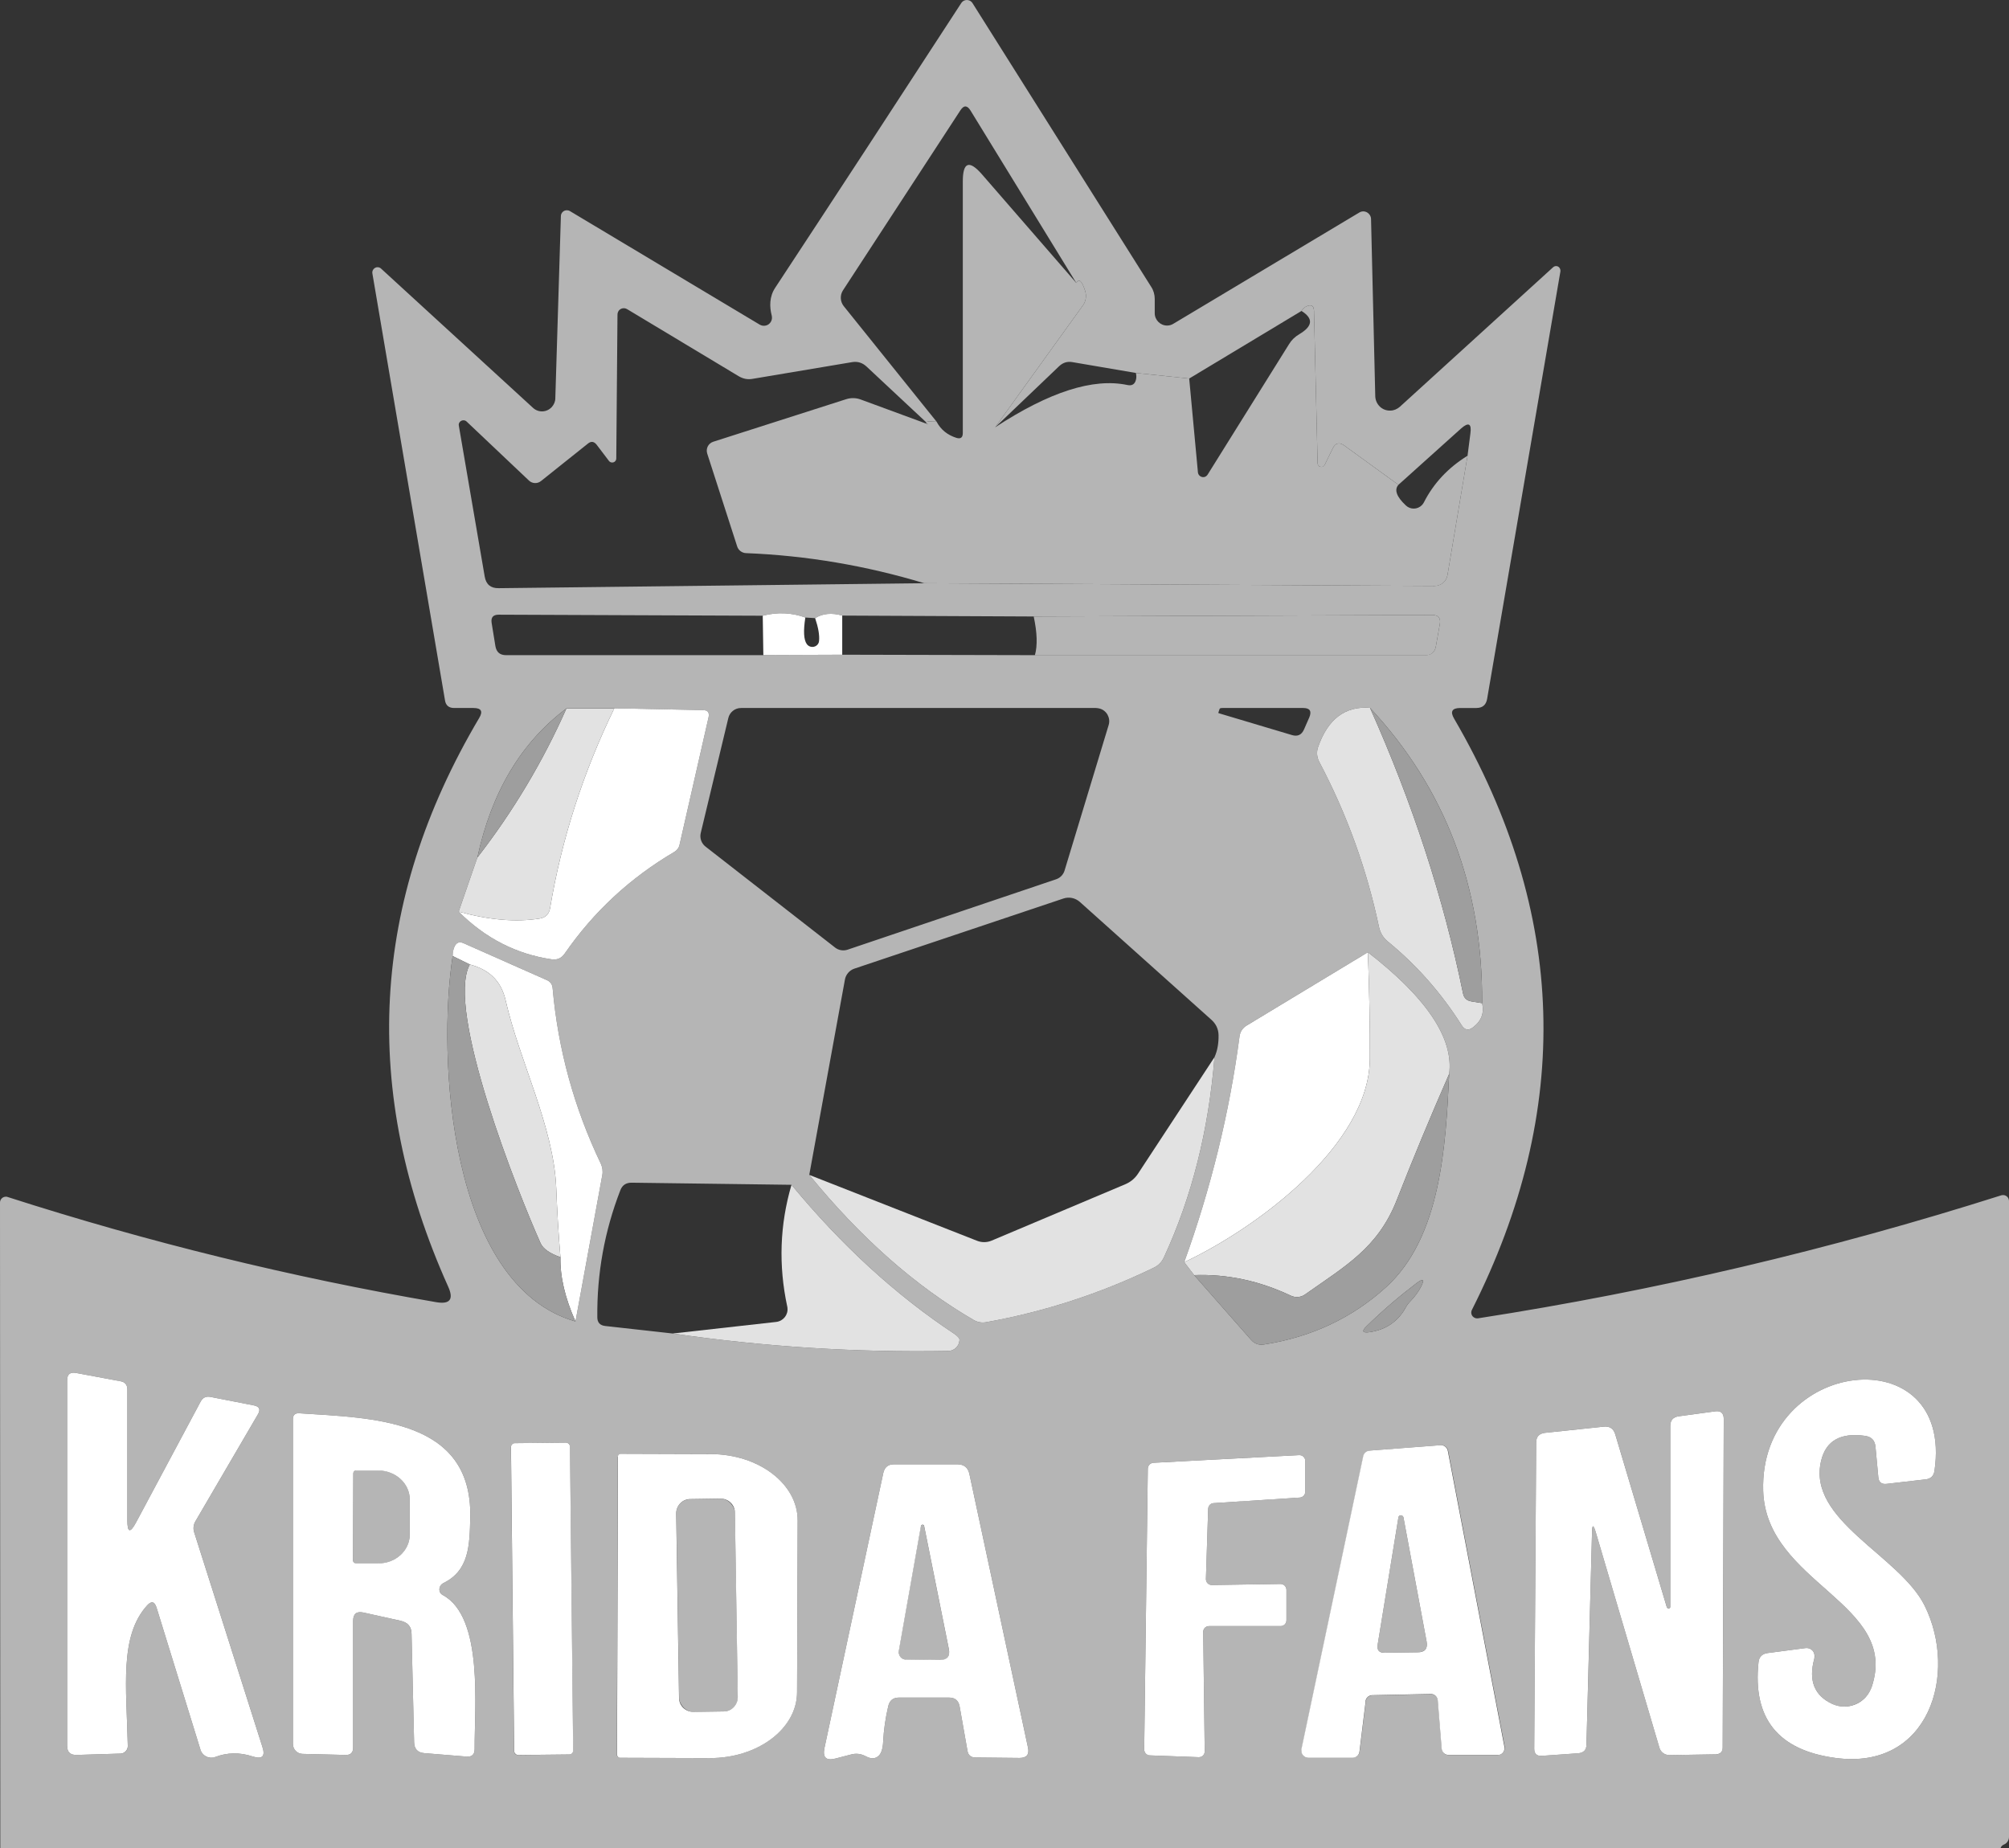 <svg xmlns="http://www.w3.org/2000/svg" id="Layer_2" data-name="Layer 2" viewBox="0 0 133.46 122.79"><rect x="0" y="0" width="133.46" height="122.79" fill="#333333" stroke="none"/><defs><style>      .cls-1 {        fill: none;      }      .cls-1, .cls-2, .cls-3, .cls-4, .cls-5 {        stroke-width: 0px;      }      .cls-2 {        fill: #b5b5b5;      }      .cls-3 {        fill: #9e9e9e;      }      .cls-4 {        fill: #fff;      }      .cls-5 {        fill: #e2e2e2;      }    </style></defs><g id="Layer_1-2" data-name="Layer 1"><g><path class="cls-1" d="m62.22,28.02c-.69-.05-.87,0-.54.18"></path><path class="cls-1" d="m61.68,28.2l-4.12-3.85c-.27-.25-.59-.35-.95-.29l-6.61,1.11c-.33.06-.63,0-.92-.17l-7.42-4.46c-.2-.12-.46-.06-.58.14-.04.07-.06.14-.06.22l-.08,9.56c0,.15-.12.27-.27.27-.09,0-.17-.04-.22-.11l-.82-1.08c-.17-.21-.36-.24-.57-.07l-3.12,2.49c-.23.19-.58.18-.8-.03l-4.14-3.92c-.12-.12-.32-.11-.44.01-.07.07-.1.16-.08.26l1.72,10.03c.09.52.4.78.93.77l28.27-.33"></path><path class="cls-1" d="m61.4,38.75l33.89.18c.43,0,.8-.3.87-.73l1.33-7.92"></path><path class="cls-1" d="m97.49,30.28l.19-1.48c.09-.66-.12-.77-.62-.33l-4.16,3.74"></path><path class="cls-1" d="m92.9,32.21l-3.6-2.61c-.33-.24-.59-.17-.77.2l-.52,1.07c-.05.13-.2.19-.33.13-.1-.04-.16-.14-.15-.24l-.24-10.09c0-.35-.17-.46-.49-.32-.12.05-.23.15-.34.31"></path><path class="cls-1" d="m86.46,20.66l-7.46,4.49"></path><path class="cls-1" d="m79,25.15l-3.54-.37"></path><path class="cls-1" d="m75.46,24.78l-4.22-.72c-.33-.06-.62.03-.87.26l-4.26,4.07"></path><path class="cls-1" d="m66.11,28.39l5.83-8.1c.2-.28.25-.63.15-.95-.21-.68-.41-.86-.59-.54"></path><path class="cls-1" d="m71.5,18.8l-7.03-11.46c-.22-.35-.44-.36-.67-.01l-7.8,11.96c-.21.32-.19.75.05,1.05l6.17,7.68"></path><path class="cls-1" d="m71.5,18.8l-6.27-7.22c-.85-.97-1.27-.81-1.27.48v16.71c0,.3-.14.41-.43.32-.59-.19-1.03-.54-1.31-1.07"></path><path class="cls-1" d="m66.11,28.39c3.59-2.35,6.51-3.29,8.78-2.81.32.07.51-.06.58-.38.03-.13.02-.27-.01-.42"></path><path class="cls-1" d="m79,25.15l.58,6.24c.02.19.2.33.39.31.1-.01.19-.07.25-.16l5.41-8.67c.17-.28.4-.5.69-.67.89-.53.94-1.04.14-1.54"></path><path class="cls-1" d="m92.9,32.21c-.29.33-.13.79.49,1.37.3.29.78.28,1.07-.02.05-.05.09-.11.13-.18.65-1.28,1.62-2.31,2.9-3.1"></path><path class="cls-1" d="m61.4,38.75c-3.87-1.17-7.82-1.84-11.84-2-.27-.01-.51-.19-.59-.45l-1.99-6.17c-.1-.33.07-.67.4-.78l8.84-2.83c.31-.1.65-.09.95.02l4.51,1.66"></path><path class="cls-1" d="m50.71,43.52l5.25-.02"></path><path class="cls-1" d="m55.96,43.5l12.79.03"></path><path class="cls-1" d="m68.75,43.53h25.92c.41,0,.65-.19.72-.6l.26-1.47c.07-.4-.1-.6-.51-.6l-26.47.1"></path><path class="cls-1" d="m68.67,40.96l-12.72-.06"></path><path class="cls-1" d="m55.95,40.9c-.7-.2-1.3-.14-1.8.17"></path><path class="cls-1" d="m54.15,41.07l-.65-.04"></path><path class="cls-1" d="m53.5,41.03c-.91-.33-1.86-.37-2.83-.12"></path><path class="cls-1" d="m50.67,40.91l-17.54-.07c-.37,0-.53.18-.47.55l.25,1.54c.07.4.3.6.71.6h17.09"></path><path class="cls-1" d="m50.67,40.91l.04,2.61"></path><path class="cls-1" d="m53.5,41.03c-.14.89-.11,1.48.1,1.77.15.2.43.24.63.1.1-.07.17-.18.18-.31.04-.39-.05-.9-.26-1.52"></path><path class="cls-1" d="m55.95,40.9v2.6"></path><path class="cls-1" d="m68.67,40.96c.23,1.07.26,1.92.08,2.57"></path><path class="cls-1" d="m37.63,47.07c-3.01,2.25-4.98,5.56-5.92,9.91"></path><path class="cls-1" d="m31.71,56.98l-1.24,3.59"></path><path class="cls-1" d="m30.47,60.57c1.77,1.77,3.84,2.83,6.19,3.17.36.05.64-.08.85-.38,1.93-2.79,4.36-5.04,7.29-6.76.17-.1.3-.27.34-.46l1.93-8.48c.07-.31-.05-.47-.38-.48l-5.88-.12"></path><path class="cls-1" d="m40.81,47.06h-3.18"></path><path class="cls-1" d="m40.81,47.06c-2.07,4.26-3.5,8.69-4.27,13.29-.07.39-.3.62-.69.68-1.57.25-3.36.1-5.38-.46"></path><path class="cls-1" d="m31.71,56.98c2.38-3.07,4.35-6.37,5.92-9.91"></path><path class="cls-1" d="m73.65,48.17c.14-.47-.13-.96-.59-1.09-.08-.02-.17-.04-.26-.04h-23.57c-.41,0-.76.28-.85.68l-1.83,7.63c-.08.34.05.69.32.9l8.61,6.71c.23.18.54.23.82.14l13.86-4.68c.27-.09.48-.31.56-.58l2.93-9.67"></path><path class="cls-1" d="m81.04,47.41l4.79,1.43c.37.11.64-.01.8-.38l.35-.8c.17-.41.04-.62-.41-.62h-5.36c-.11,0-.18.02-.19.06-.03.09-.06.18-.09.27,0,0,.04.02.11.04"></path><path class="cls-1" d="m98.46,66.65c.04-7.71-2.44-14.25-7.45-19.62"></path><path class="cls-1" d="m91.01,47.03c-1.65-.13-2.8.74-3.45,2.61-.11.32-.08.67.07.96,1.84,3.48,3.17,7.15,3.98,11,.09.39.28.71.59.96,1.94,1.59,3.57,3.45,4.9,5.56.2.32.45.37.75.14.56-.42.76-.96.61-1.61"></path><path class="cls-1" d="m91.01,47.03c2.83,6.33,4.89,12.65,6.18,18.97.06.3.24.48.54.53l.73.12"></path><path class="cls-1" d="m53.76,78.06c3.42,4.19,7.06,7.4,10.92,9.64.25.15.54.2.82.15,3.87-.69,7.58-1.9,11.12-3.61.33-.15.56-.39.71-.72,1.85-4,2.96-8.43,3.35-13.28"></path><path class="cls-1" d="m80.68,70.24c.19-.42.28-.91.27-1.47-.01-.4-.17-.74-.47-1.01l-8.74-7.83c-.3-.27-.72-.36-1.1-.23l-13.89,4.66c-.32.11-.56.39-.62.72l-2.37,12.98"></path><path class="cls-1" d="m80.68,70.24l-5.08,7.74c-.21.32-.49.55-.84.7l-8.89,3.75c-.31.13-.65.13-.96.01l-11.15-4.38"></path><path class="cls-1" d="m30.07,63.52c-1.02,6.63-.27,21.86,8.16,24.28"></path><path class="cls-1" d="m38.23,87.8l1.78-9.72c.05-.26.01-.53-.1-.77-1.77-3.7-2.84-7.59-3.2-11.67-.03-.25-.15-.42-.38-.52l-5.53-2.45c-.28-.13-.48-.05-.61.23-.07.16-.11.37-.12.62"></path><path class="cls-1" d="m38.23,87.8c-.7-1.57-1.03-2.99-1-4.27"></path><path class="cls-1" d="m37.23,83.53c-.13-1.53-.22-3.07-.28-4.61-.17-4.08-2.43-8.38-3.36-12.45-.31-1.35-1.13-2.05-2.38-2.39"></path><path class="cls-1" d="m31.21,64.08l-1.14-.56"></path><path class="cls-1" d="m31.21,64.08c-1.64,3.01,3.22,15.21,4.7,18.52.17.37.61.68,1.32.93"></path><path class="cls-1" d="m78.67,83.86l.66.86"></path><path class="cls-1" d="m79.33,84.72l3.78,4.3c.23.26.51.36.85.31,3.17-.49,5.88-1.77,8.14-3.83,3.61-3.3,3.95-9.36,4.17-14.15"></path><path class="cls-1" d="m96.27,71.35c.31-2.35-1.49-5.05-5.4-8.08"></path><path class="cls-1" d="m90.87,63.27l-8.04,4.86c-.29.17-.45.43-.49.76-.67,5.07-1.9,10.06-3.67,14.97"></path><path class="cls-1" d="m90.87,63.27c.1,2.6.14,4.96.13,7.09-.04,5.74-7.58,11.27-12.33,13.5"></path><path class="cls-1" d="m96.27,71.35c-1.25,2.85-2.41,5.65-3.48,8.38-1.26,3.21-3.46,4.41-6.1,6.28-.27.19-.63.22-.93.08-2.09-.99-4.23-1.45-6.43-1.37"></path><path class="cls-1" d="m44.69,88.6c6.13.89,12.23,1.27,18.3,1.16.4,0,.73-.32.75-.72,0-.12-.11-.26-.36-.43-3.88-2.57-7.48-5.87-10.8-9.89"></path><path class="cls-1" d="m52.58,78.72l-10.63-.14c-.36,0-.61.16-.74.5-1.05,2.71-1.56,5.53-1.53,8.44,0,.35.18.54.52.58l4.49.5"></path><path class="cls-1" d="m52.58,78.72c-.78,2.66-.87,5.36-.28,8.1.1.45-.2.9-.66,1-.02,0-.05,0-.07.01l-6.88.77"></path><path class="cls-1" d="m93.69,86.46c.29-.3.53-.62.71-.97.25-.49.15-.57-.29-.24-1.17.89-2.28,1.84-3.32,2.86-.35.33-.28.47.19.4,1.09-.16,1.9-.71,2.41-1.65.08-.15.18-.28.3-.4"></path><path class="cls-1" d="m8.46,101.01v-8.69c0-.31-.15-.5-.46-.55l-2.95-.55c-.39-.07-.59.09-.59.49v24.28c0,.42.21.62.63.61l2.92-.09c.27,0,.49-.23.48-.5,0,0,0,0,0,0-.09-3.95-.56-7.3,1.28-9.34.29-.32.5-.27.63.14l2.92,9.45c.12.4.54.62.93.49.01,0,.03,0,.04-.01.81-.31,1.64-.32,2.49-.04.64.21.86,0,.65-.64l-4.53-14.25c-.08-.24-.05-.51.08-.73l4.16-7.12c.18-.31.09-.51-.26-.58l-2.91-.57c-.29-.05-.5.05-.64.31l-4.29,8.03c-.39.73-.58.69-.58-.14"></path><path class="cls-1" d="m121.74,113.22c-1.21-.55-1.62-1.56-1.21-3.03.08-.29-.09-.6-.38-.68-.07-.02-.14-.02-.21-.01l-2.51.33c-.37.05-.57.25-.61.61-.4,3.73,1.3,5.85,5.11,6.36,6.25.84,8.15-5.62,5.93-10.11-1.66-3.35-7.84-5.67-6.88-9.64.32-1.33,1.29-1.88,2.92-1.65.42.06.65.3.69.72l.19,2.03c.03.33.22.48.55.44l2.6-.3c.34-.04.53-.23.58-.57,1.31-8.95-11.65-7.55-11.38,1.33.19,6.17,9.08,7.45,7.21,13.03-.34,1-1.43,1.54-2.43,1.21-.06-.02-.11-.04-.17-.07"></path><path class="cls-1" d="m29.42,105.98c-.22-.11-.29-.38-.18-.6.04-.08.11-.15.2-.19,1.73-.84,1.76-2.5,1.8-4.4.13-6.55-6.55-6.57-11.35-6.89-.29-.02-.43.11-.43.4v21.57c0,.36.28.65.64.66l2.86.07c.33.01.5-.15.5-.49v-8.42c0-.47.23-.65.69-.55l2.48.55c.47.11.7.4.71.88l.17,7.19c0,.44.23.68.67.72l2.81.23c.36.03.54-.14.54-.5-.02-2.74.61-8.76-2.11-10.23"></path><path class="cls-1" d="m106,101.77l4.24,14.36c.09.29.36.48.66.48l3.07-.05c.31,0,.46-.16.47-.47l.07-21.82c0-.38-.19-.55-.57-.5l-2.42.33c-.37.05-.56.26-.56.64v12.02c0,.07-.07.11-.13.1-.04,0-.08-.03-.1-.07l-3.42-11.47c-.11-.4-.38-.58-.79-.53l-3.89.41c-.39.05-.58.26-.58.65l-.13,20.34c0,.33.17.49.5.47l2.42-.17c.36-.03.54-.22.55-.58l.37-14.11c.01-.51.09-.52.24-.03"></path><path class="cls-1" d="m37.86,96.11c0-.14-.12-.26-.26-.26l-3.4.04c-.14,0-.26.12-.26.26h0s.21,20.2.21,20.2c0,.14.12.26.26.26l3.4-.04c.14,0,.26-.12.26-.26h0s-.21-20.2-.21-20.2"></path><path class="cls-1" d="m90.72,113.05c.03-.23.22-.41.45-.41l3.88-.08c.24,0,.45.18.47.42l.26,3.21c.02.24.22.42.46.42h3.25c.25,0,.46-.2.47-.45,0-.03,0-.07,0-.1l-3.76-19.67c-.05-.23-.26-.39-.49-.37l-4.72.36c-.2.02-.37.17-.41.37l-4.11,19.49c-.05.25.11.49.36.54.03,0,.06,0,.09,0h2.94c.23,0,.43-.17.46-.4l.41-3.34"></path><path class="cls-1" d="m41.04,96.8l-.06,19.78c0,.11.09.2.2.21l5.96.02c3.2.01,5.8-1.95,5.81-4.38,0,0,0,0,0,0l.04-11.4c0-2.43-2.57-4.41-5.77-4.42l-5.96-.02c-.12,0-.21.08-.22.2,0,0,0,0,0,.01"></path><path class="cls-1" d="m86.71,97.07c0-.22-.17-.39-.39-.39,0,0-.01,0-.02,0l-9.69.51c-.2.02-.36.19-.36.39l-.24,18.66c0,.21.17.38.38.39l3.24.12c.22,0,.39-.16.4-.38,0,0,0,0,0-.01l-.1-7.92c0-.22.16-.39.38-.4,0,0,0,0,.01,0h4.75c.22,0,.39-.17.39-.39v-2.02c0-.22-.17-.39-.39-.39,0,0,0,0-.01,0l-4.55.07c-.22,0-.39-.16-.4-.38,0,0,0-.01,0-.02l.15-4.67c0-.2.16-.36.36-.37l5.72-.37c.21-.01.37-.18.37-.39v-2.04"></path><path class="cls-1" d="m57.5,116.68c.36.2.65.19.88-.03.17-.17.27-.48.29-.95.04-.76.15-1.54.34-2.35.09-.37.32-.56.7-.56h3.34c.4,0,.63.2.7.59l.52,2.94c.05.3.23.45.54.45l2.92.03c.47,0,.66-.23.56-.69l-3.89-18.17c-.09-.43-.36-.65-.8-.65h-4.21c-.39,0-.62.19-.71.57l-3.91,18.28c-.13.63.11.86.73.7l1.04-.27c.33-.09.65-.05.96.11"></path><path class="cls-1" d="m23.47,97.9l-.02,5.76c0,.12.09.21.21.21h1.44c1.17.02,2.11-.84,2.12-1.9,0,0,0,0,0,0v-2.34c0-1.06-.93-1.92-2.1-1.93h-1.44c-.12-.01-.21.08-.21.2"></path><path class="cls-1" d="m92.9,100.81l-1.38,8.46c-.06.37.1.55.47.54l2.19-.03c.48,0,.68-.25.59-.72l-1.54-8.26c-.03-.09-.12-.14-.21-.12-.06.02-.11.07-.12.13"></path><path class="cls-1" d="m48.82,100.5c0-.52-.44-.93-.95-.93h0l-2.02.03c-.52,0-.93.44-.93.95h0s.19,12.26.19,12.26c0,.52.44.93.95.93h0l2.02-.03c.52,0,.93-.44.93-.95h0s-.19-12.26-.19-12.26"></path><path class="cls-1" d="m61.18,101.39l-1.47,8.3c-.04.27.14.53.41.57.03,0,.05,0,.08,0l2.22.03c.51,0,.71-.24.61-.74l-1.64-8.17c-.02-.06-.08-.09-.14-.07-.03.01-.06.04-.07.07"></path></g><g><path class="cls-2" d="m132.9,122.79H.02l-.02-42.89c0-.22.18-.39.39-.39.04,0,.08,0,.12.02,9.33,3,18.83,5.33,28.48,6.99.9.15,1.16-.19.79-1.02-5.85-13.01-5.17-25.6,2.05-37.79.27-.45.14-.67-.38-.67h-1.28c-.35,0-.56-.17-.61-.52l-4.82-28.34c-.04-.19.08-.37.27-.42.12-.02.24.01.32.1l10.08,9.24c.36.33.91.31,1.25-.06.14-.16.23-.36.23-.57l.37-12.11c0-.22.19-.4.41-.39.07,0,.14.02.2.06l12.6,7.54c.26.15.59.07.74-.19.07-.12.09-.26.06-.4-.16-.6-.16-1.27.22-1.85,4.17-6.34,8.29-12.65,12.37-18.93.13-.2.4-.26.61-.13.05.03.1.08.13.13l11.87,18.85c.16.24.24.52.24.81v.95c0,.45.37.82.82.82.15,0,.29-.04.42-.12l12.35-7.39c.24-.15.55-.07.7.17.05.08.08.17.08.27l.28,11.77c.02.54.46.97,1,.95.23,0,.46-.1.63-.25l10.18-9.27c.12-.11.3-.11.41.01.06.07.09.16.08.26l-4.87,28.41c-.07.4-.31.6-.72.6h-1.06c-.55,0-.69.24-.41.71,7.5,12.89,7.89,25.98,1.18,39.28-.1.19-.02.43.17.52.07.04.16.05.24.04,11.79-1.83,23.38-4.56,34.75-8.17.21-.07.44.05.5.26.01.04.02.08.02.12v42.24c0,.22-.13.43-.33.51-.12.05-.2.13-.23.24ZM62.22,28.02c-.69-.05-.87,0-.54.18l-4.12-3.85c-.27-.25-.59-.35-.95-.29l-6.61,1.11c-.33.06-.63,0-.92-.17l-7.42-4.46c-.2-.12-.46-.06-.58.14-.04.07-.06.14-.06.22l-.08,9.56c0,.15-.12.27-.27.27-.09,0-.17-.04-.22-.11l-.82-1.08c-.17-.21-.36-.24-.57-.07l-3.12,2.49c-.23.19-.58.18-.8-.03l-4.14-3.92c-.12-.12-.32-.11-.44.01-.07.07-.1.16-.08.26l1.72,10.03c.09.52.4.78.93.77l28.27-.33,33.89.18c.43,0,.8-.3.87-.73l1.33-7.92.19-1.48c.09-.66-.12-.77-.62-.33l-4.16,3.74-3.6-2.61c-.33-.24-.59-.17-.77.2l-.52,1.07c-.05.13-.2.19-.33.13-.1-.04-.16-.14-.15-.24l-.24-10.09c0-.35-.17-.46-.49-.32-.12.05-.23.15-.34.31l-7.46,4.49-3.54-.37-4.22-.72c-.33-.06-.62.03-.87.26l-4.26,4.07,5.83-8.1c.2-.28.25-.63.15-.95-.21-.68-.41-.86-.59-.54l-7.03-11.46c-.22-.35-.44-.36-.67-.01l-7.8,11.96c-.21.32-.19.75.05,1.05l6.17,7.68Zm-11.51,15.5l5.25-.02,12.79.03h25.92c.41,0,.65-.19.72-.6l.26-1.47c.07-.4-.1-.6-.51-.6l-26.47.1-12.72-.06c-.7-.2-1.3-.14-1.8.17l-.65-.04c-.91-.33-1.86-.37-2.83-.12l-17.54-.07c-.37,0-.53.18-.47.55l.25,1.54c.07.4.3.6.71.6h17.09Zm-13.08,3.55c-3.01,2.25-4.98,5.56-5.92,9.91l-1.24,3.59c1.77,1.77,3.84,2.83,6.19,3.17.36.05.64-.08.85-.38,1.93-2.79,4.36-5.04,7.29-6.76.17-.1.3-.27.34-.46l1.93-8.48c.07-.31-.05-.47-.38-.48l-5.88-.12h-3.18Zm36.02,1.1c.14-.47-.13-.96-.59-1.09-.08-.02-.17-.04-.26-.04h-23.57c-.41,0-.76.28-.85.68l-1.83,7.63c-.08.34.05.69.32.9l8.61,6.71c.23.18.54.23.82.14l13.86-4.68c.27-.09.48-.31.56-.58l2.93-9.67Zm7.39-.76l4.79,1.43c.37.11.64-.01.8-.38l.35-.8c.17-.41.04-.62-.41-.62h-5.36c-.11,0-.18.02-.19.06-.03.09-.06.18-.09.27,0,0,.04.02.11.04Zm17.42,19.24c.04-7.71-2.44-14.25-7.45-19.62-1.65-.13-2.8.74-3.45,2.61-.11.32-.08.67.07.96,1.84,3.48,3.17,7.15,3.98,11,.09.39.28.71.59.96,1.94,1.59,3.57,3.45,4.9,5.56.2.32.45.37.75.14.56-.42.76-.96.61-1.61Zm-44.7,11.41c3.42,4.19,7.06,7.4,10.92,9.64.25.15.54.2.82.15,3.87-.69,7.58-1.9,11.12-3.61.33-.15.56-.39.71-.72,1.85-4,2.96-8.43,3.35-13.28.19-.42.28-.91.27-1.47-.01-.4-.17-.74-.47-1.01l-8.74-7.83c-.3-.27-.72-.36-1.1-.23l-13.89,4.66c-.32.11-.56.39-.62.72l-2.37,12.98Zm-23.69-14.54c-1.02,6.63-.27,21.86,8.16,24.28l1.78-9.72c.05-.26.01-.53-.1-.77-1.77-3.7-2.84-7.59-3.2-11.67-.03-.25-.15-.42-.38-.52l-5.53-2.45c-.28-.13-.48-.05-.61.23-.07.16-.11.37-.12.62Zm48.6,20.34l.66.86,3.78,4.3c.23.26.51.36.85.31,3.17-.49,5.88-1.77,8.14-3.83,3.61-3.3,3.95-9.36,4.17-14.15.31-2.35-1.49-5.05-5.4-8.08l-8.04,4.86c-.29.17-.45.43-.49.76-.67,5.07-1.9,10.06-3.67,14.97Zm-33.98,4.74c6.13.89,12.23,1.27,18.3,1.16.4,0,.73-.32.75-.72,0-.12-.11-.26-.36-.43-3.88-2.57-7.48-5.87-10.8-9.89l-10.63-.14c-.36,0-.61.16-.74.5-1.05,2.71-1.56,5.53-1.53,8.44,0,.35.18.54.52.58l4.49.5Zm49-2.14c.29-.3.53-.62.71-.97.25-.49.15-.57-.29-.24-1.17.89-2.28,1.84-3.32,2.86-.35.33-.28.47.19.4,1.09-.16,1.9-.71,2.41-1.65.08-.15.18-.28.3-.4Zm-85.23,14.55v-8.69c0-.31-.15-.5-.46-.55l-2.95-.55c-.39-.07-.59.09-.59.49v24.28c0,.42.21.62.63.61l2.92-.09c.27,0,.49-.23.48-.5,0,0,0,0,0,0-.09-3.95-.56-7.3,1.28-9.34.29-.32.5-.27.63.14l2.92,9.45c.12.4.54.62.93.49.01,0,.03,0,.04-.01.81-.31,1.64-.32,2.49-.04.64.21.86,0,.65-.64l-4.53-14.25c-.08-.24-.05-.51.08-.73l4.16-7.12c.18-.31.09-.51-.26-.58l-2.91-.57c-.29-.05-.5.05-.64.31l-4.29,8.03c-.39.73-.58.69-.58-.14Zm113.28,12.21c-1.21-.55-1.62-1.56-1.21-3.03.08-.29-.09-.6-.38-.68-.07-.02-.14-.02-.21-.01l-2.51.33c-.37.05-.57.25-.61.61-.4,3.73,1.3,5.85,5.11,6.36,6.25.84,8.15-5.62,5.93-10.11-1.66-3.35-7.84-5.67-6.88-9.64.32-1.33,1.29-1.88,2.92-1.65.42.06.65.3.69.72l.19,2.03c.03.33.22.48.55.44l2.6-.3c.34-.04.53-.23.58-.57,1.31-8.95-11.65-7.55-11.38,1.33.19,6.17,9.08,7.45,7.21,13.03-.34,1-1.43,1.54-2.43,1.21-.06-.02-.11-.04-.17-.07Zm-92.32-7.24c-.22-.11-.29-.38-.18-.6.04-.08.11-.15.2-.19,1.73-.84,1.76-2.5,1.8-4.4.13-6.55-6.55-6.57-11.35-6.89-.29-.02-.43.11-.43.4v21.57c0,.36.28.65.64.66l2.86.07c.33.01.5-.15.5-.49v-8.42c0-.47.23-.65.69-.55l2.48.55c.47.11.7.4.71.88l.17,7.19c0,.44.23.68.67.72l2.81.23c.36.03.54-.14.54-.5-.02-2.74.61-8.76-2.11-10.23Zm76.58-4.21l4.24,14.36c.09.29.36.48.66.48l3.07-.05c.31,0,.46-.16.47-.47l.07-21.82c0-.38-.19-.55-.57-.5l-2.42.33c-.37.05-.56.26-.56.64v12.02c0,.07-.07.11-.13.1-.04,0-.08-.03-.1-.07l-3.42-11.47c-.11-.4-.38-.58-.79-.53l-3.89.41c-.39.05-.58.26-.58.65l-.13,20.34c0,.33.17.49.5.47l2.42-.17c.36-.03.54-.22.55-.58l.37-14.11c.01-.51.09-.52.24-.03Zm-68.14-5.66c0-.14-.12-.26-.26-.26l-3.4.04c-.14,0-.26.12-.26.26h0s.21,20.2.21,20.2c0,.14.12.26.26.26l3.4-.04c.14,0,.26-.12.26-.26h0s-.21-20.2-.21-20.2Zm52.86,16.94c.03-.23.22-.41.45-.41l3.88-.08c.24,0,.45.18.47.42l.26,3.21c.02.24.22.42.46.42h3.25c.25,0,.46-.2.47-.45,0-.03,0-.07,0-.1l-3.76-19.67c-.05-.23-.26-.39-.49-.37l-4.72.36c-.2.02-.37.17-.41.37l-4.11,19.49c-.05.25.11.49.36.54.03,0,.06,0,.09,0h2.94c.23,0,.43-.17.46-.4l.41-3.34Zm-49.68-16.25l-.06,19.78c0,.11.09.2.2.21l5.96.02c3.2.01,5.8-1.95,5.81-4.38,0,0,0,0,0,0l.04-11.4c0-2.43-2.57-4.41-5.77-4.42l-5.96-.02c-.12,0-.21.08-.22.2,0,0,0,0,0,.01Zm45.67.27c0-.22-.17-.39-.39-.39,0,0-.01,0-.02,0l-9.69.51c-.2.02-.36.19-.36.39l-.24,18.66c0,.21.17.38.38.39l3.24.12c.22,0,.39-.16.4-.38,0,0,0,0,0-.01l-.1-7.92c0-.22.16-.39.38-.4,0,0,0,0,.01,0h4.75c.22,0,.39-.17.39-.39v-2.02c0-.22-.17-.39-.39-.39,0,0,0,0-.01,0l-4.55.07c-.22,0-.39-.16-.4-.38,0,0,0-.01,0-.02l.15-4.67c0-.2.16-.36.36-.37l5.72-.37c.21-.01.37-.18.37-.39v-2.04Zm-29.21,19.61c.36.2.65.19.88-.03.17-.17.27-.48.29-.95.04-.76.15-1.54.34-2.35.09-.37.32-.56.7-.56h3.34c.4,0,.63.2.7.59l.52,2.94c.05.3.23.45.54.45l2.92.03c.47,0,.66-.23.56-.69l-3.89-18.17c-.09-.43-.36-.65-.8-.65h-4.21c-.39,0-.62.19-.71.57l-3.91,18.28c-.13.63.11.86.73.7l1.04-.27c.33-.09.65-.05.96.11Z"></path><path class="cls-2" d="m23.47,97.9c0-.12.09-.21.21-.21h1.44c1.17.02,2.11.88,2.1,1.94v2.34c0,1.06-.95,1.92-2.12,1.91h-1.44c-.12,0-.21-.1-.21-.22h0l.02-5.76Z"></path><rect class="cls-2" x="45.02" y="99.59" width="3.9" height="14.14" rx=".94" ry=".94" transform="translate(-1.67 .75) rotate(-.9)"></rect><path class="cls-2" d="m91.52,109.27l1.38-8.46c.02-.09.11-.15.2-.13.06.01.11.06.13.12l1.54,8.26c.09.47-.11.71-.59.72l-2.19.03c-.37,0-.53-.17-.47-.54Z"></path><path class="cls-2" d="m61.18,101.39c.02-.06.08-.09.14-.07.03.01.06.04.07.07l1.64,8.17c.1.5-.1.75-.61.74l-2.22-.03c-.28,0-.5-.23-.5-.5,0-.03,0-.05,0-.08l1.47-8.3Z"></path></g><g><path class="cls-4" d="m53.5,41.03c-.14.89-.11,1.48.1,1.77.15.2.43.24.63.1.1-.07.17-.18.18-.31.04-.39-.05-.9-.26-1.52.5-.31,1.1-.37,1.8-.17v2.6s-5.24.02-5.24.02l-.04-2.61c.97-.25,1.92-.21,2.83.12Z"></path><path class="cls-4" d="m40.81,47.06l5.88.12c.33,0,.45.17.38.48l-1.93,8.48c-.04.19-.17.36-.34.46-2.93,1.72-5.36,3.97-7.29,6.76-.21.3-.49.43-.85.38-2.35-.34-4.42-1.4-6.19-3.17,2.02.56,3.81.71,5.38.46.39-.06.62-.29.69-.68.77-4.6,2.2-9.03,4.27-13.29Z"></path><path class="cls-4" d="m38.23,87.8c-.7-1.57-1.03-2.99-1-4.27-.13-1.53-.22-3.07-.28-4.61-.17-4.08-2.43-8.38-3.36-12.45-.31-1.35-1.13-2.05-2.38-2.39l-1.14-.56c0-.25.05-.46.12-.62.13-.28.33-.36.61-.23l5.53,2.45c.23.1.35.27.38.52.36,4.08,1.43,7.97,3.2,11.67.11.24.15.51.1.77l-1.78,9.72Z"></path><path class="cls-4" d="m90.87,63.27c.1,2.6.14,4.96.13,7.09-.04,5.74-7.58,11.27-12.33,13.5,1.77-4.91,3-9.9,3.67-14.97.04-.33.2-.59.49-.76l8.04-4.86Z"></path><path class="cls-4" d="m9.04,101.15l4.29-8.03c.14-.26.35-.36.64-.31l2.91.57c.35.07.44.27.26.58l-4.16,7.12c-.13.22-.16.49-.08.73l4.53,14.25c.21.63,0,.85-.65.64-.85-.28-1.68-.27-2.49.04-.38.14-.81-.05-.96-.44,0-.01,0-.03-.01-.04l-2.92-9.45c-.13-.41-.34-.46-.63-.14-1.84,2.04-1.37,5.39-1.28,9.34,0,.27-.21.49-.48.5,0,0,0,0,0,0l-2.92.09c-.42.01-.63-.19-.63-.61v-24.28c0-.4.2-.56.59-.49l2.95.55c.31.05.46.24.46.55v8.69c0,.83.19.87.58.14Z"></path><path class="cls-4" d="m121.74,113.22c.97.43,2.1,0,2.53-.97.02-.05.05-.11.07-.17,1.87-5.58-7.02-6.86-7.21-13.03-.27-8.88,12.69-10.28,11.38-1.33-.05.34-.24.53-.58.57l-2.6.3c-.33.04-.52-.11-.55-.44l-.19-2.03c-.04-.42-.27-.66-.69-.72-1.63-.23-2.6.32-2.92,1.65-.96,3.97,5.22,6.29,6.88,9.64,2.22,4.49.32,10.95-5.93,10.11-3.81-.51-5.51-2.63-5.11-6.36.04-.36.24-.56.61-.61l2.51-.33c.3-.04.57.17.6.47,0,.07,0,.15-.01.22-.41,1.47,0,2.48,1.21,3.03Z"></path><path class="cls-4" d="m29.42,105.98c2.72,1.47,2.09,7.49,2.11,10.23,0,.36-.18.53-.54.5l-2.81-.23c-.44-.04-.66-.28-.67-.72l-.17-7.19c0-.48-.24-.77-.71-.88l-2.48-.55c-.46-.1-.69.08-.69.55v8.42c0,.34-.17.5-.5.49l-2.86-.07c-.36-.01-.64-.3-.64-.66v-21.57c0-.29.14-.42.43-.4,4.8.32,11.48.34,11.35,6.89-.04,1.9-.07,3.56-1.8,4.4-.22.11-.31.38-.21.6.04.08.11.15.19.19Zm-5.95-8.08l-.02,5.76c0,.12.09.21.21.21h1.44c1.17.02,2.11-.84,2.12-1.9,0,0,0,0,0,0v-2.34c0-1.06-.93-1.92-2.1-1.93h-1.44c-.12-.01-.21.08-.21.2Z"></path><path class="cls-4" d="m105.76,101.8l-.37,14.11c0,.36-.19.55-.55.58l-2.42.17c-.33.02-.5-.14-.5-.47l.13-20.34c0-.39.19-.6.58-.65l3.89-.41c.41-.05.68.13.79.53l3.42,11.47c.03.06.1.09.16.07.04-.02.07-.05.07-.1v-12.02c0-.38.19-.59.56-.64l2.42-.33c.38-.05.57.12.57.5l-.07,21.82c0,.31-.16.46-.47.47l-3.07.05c-.3,0-.57-.19-.66-.48l-4.24-14.36c-.15-.49-.23-.48-.24.03Z"></path><rect class="cls-4" x="34.05" y="95.87" width="3.92" height="20.72" rx=".26" ry=".26" transform="translate(-1.11 .38) rotate(-.6)"></rect><path class="cls-4" d="m90.72,113.05l-.41,3.34c-.03.23-.23.4-.46.4h-2.94c-.25,0-.46-.21-.46-.46,0-.03,0-.06,0-.09l4.11-19.49c.04-.2.21-.35.41-.37l4.72-.36c.23-.02.44.14.49.37l3.76,19.67c.05.25-.11.49-.36.54-.03,0-.07,0-.1,0h-3.25c-.24,0-.44-.18-.46-.42l-.26-3.21c-.02-.24-.23-.43-.47-.42l-3.88.08c-.23,0-.42.18-.45.41Zm2.18-12.24l-1.38,8.46c-.06.37.1.55.47.54l2.19-.03c.48,0,.68-.25.59-.72l-1.54-8.26c-.03-.09-.12-.14-.21-.12-.06.02-.11.07-.12.13Z"></path><path class="cls-4" d="m41.04,96.8c0-.12.09-.21.21-.21,0,0,0,0,.01,0l5.96.02c3.2.01,5.78,1.99,5.77,4.42l-.04,11.4c0,2.43-2.61,4.39-5.8,4.38,0,0,0,0,0,0l-5.96-.02c-.11,0-.2-.1-.2-.21l.06-19.78Zm7.78,3.7c0-.52-.44-.93-.95-.93h0l-2.02.03c-.52,0-.93.44-.93.95h0s.19,12.26.19,12.26c0,.52.44.93.95.93h0l2.02-.03c.52,0,.93-.44.93-.95h0s-.19-12.26-.19-12.26Z"></path><path class="cls-4" d="m86.71,97.07v2.04c0,.21-.16.38-.37.39l-5.72.37c-.2.01-.35.17-.36.37l-.15,4.67c0,.22.16.39.38.4,0,0,.01,0,.02,0l4.55-.07c.22,0,.39.16.4.38,0,0,0,0,0,.01v2.02c0,.22-.17.39-.39.39h-4.75c-.22,0-.39.17-.39.39,0,0,0,0,0,.01l.1,7.92c0,.22-.17.39-.39.39,0,0,0,0-.01,0l-3.24-.12c-.21,0-.38-.18-.38-.39l.24-18.66c0-.2.16-.37.36-.39l9.69-.51c.22-.01.4.15.41.37,0,0,0,.01,0,.02Z"></path><path class="cls-4" d="m56.54,116.57l-1.04.27c-.62.16-.86-.07-.73-.7l3.91-18.28c.09-.38.32-.57.71-.57h4.21c.44,0,.71.22.8.65l3.89,18.17c.1.46-.09.69-.56.69l-2.92-.03c-.31,0-.49-.15-.54-.45l-.52-2.94c-.07-.39-.3-.59-.7-.59h-3.34c-.38,0-.61.19-.7.56-.19.81-.3,1.59-.34,2.35-.02.47-.12.78-.29.95-.23.22-.52.23-.88.03-.31-.16-.63-.2-.96-.11Zm4.64-15.18l-1.47,8.3c-.04.27.14.53.41.57.03,0,.05,0,.08,0l2.22.03c.51,0,.71-.24.61-.74l-1.64-8.17c-.02-.06-.08-.09-.14-.07-.03.01-.06.04-.07.07Z"></path></g><g><path class="cls-2" d="m71.5,18.8c.18-.32.38-.14.59.54.1.32.05.67-.15.95l-5.83,8.1c3.59-2.35,6.51-3.29,8.78-2.81.32.07.51-.06.58-.38.03-.13.02-.27-.01-.42l3.54.37.58,6.24c.02.19.2.33.39.31.1-.01.19-.07.25-.16l5.41-8.67c.17-.28.4-.5.69-.67.89-.53.94-1.04.14-1.54.11-.16.22-.26.34-.31.32-.14.48-.03.49.32l.24,10.09c0,.14.1.26.24.26.11,0,.2-.06.24-.15l.52-1.07c.18-.37.44-.44.77-.2l3.6,2.61c-.29.33-.13.79.49,1.37.3.29.78.28,1.07-.02.05-.05.09-.11.13-.18.65-1.28,1.62-2.31,2.9-3.1l-1.33,7.92c-.07.43-.44.74-.87.73l-33.89-.18c-3.87-1.17-7.82-1.84-11.84-2-.27-.01-.51-.19-.59-.45l-1.99-6.17c-.1-.33.07-.67.4-.78l8.84-2.83c.31-.1.65-.09.95.02l4.51,1.66c-.33-.17-.15-.23.54-.18.28.53.72.88,1.31,1.07.29.09.43-.02.43-.32V12.06c0-1.29.42-1.45,1.27-.48l6.27,7.22Z"></path><path class="cls-2" d="m68.75,43.53c.18-.65.15-1.5-.08-2.57l26.47-.1c.41,0,.58.2.51.6l-.26,1.47c-.07.41-.31.61-.72.61h-25.92Z"></path></g><g><path class="cls-5" d="m40.81,47.06c-2.07,4.26-3.5,8.69-4.27,13.29-.07.39-.3.62-.69.68-1.57.25-3.36.1-5.38-.46l1.24-3.59c2.38-3.07,4.35-6.37,5.92-9.91h3.18Z"></path><path class="cls-5" d="m91.01,47.03c2.83,6.33,4.89,12.65,6.18,18.97.06.3.24.48.54.53l.73.12c.15.65-.05,1.19-.61,1.61-.3.23-.55.18-.75-.14-1.33-2.11-2.96-3.97-4.9-5.56-.31-.25-.5-.57-.59-.96-.81-3.85-2.14-7.52-3.98-11-.15-.29-.18-.64-.07-.96.65-1.87,1.8-2.74,3.45-2.61Z"></path><path class="cls-5" d="m90.87,63.27c3.91,3.03,5.71,5.73,5.4,8.08-1.25,2.85-2.41,5.65-3.48,8.38-1.26,3.21-3.46,4.41-6.1,6.28-.27.19-.63.22-.93.08-2.09-.99-4.23-1.45-6.43-1.37l-.66-.86c4.75-2.23,12.29-7.76,12.33-13.5.01-2.13-.03-4.49-.13-7.09Z"></path><path class="cls-5" d="m31.21,64.08c1.25.34,2.07,1.04,2.38,2.39.93,4.07,3.19,8.37,3.36,12.45.06,1.54.15,3.08.28,4.61-.71-.25-1.15-.56-1.32-.93-1.48-3.31-6.34-15.51-4.7-18.52Z"></path><path class="cls-5" d="m80.68,70.24c-.39,4.85-1.5,9.28-3.35,13.28-.15.33-.38.57-.71.72-3.54,1.71-7.25,2.92-11.12,3.61-.28.05-.57,0-.82-.15-3.86-2.24-7.5-5.45-10.92-9.64l11.15,4.38c.31.12.65.12.96-.01l8.89-3.75c.35-.15.63-.38.84-.7l5.08-7.74Z"></path><path class="cls-5" d="m52.58,78.72c3.32,4.02,6.92,7.32,10.8,9.89.25.17.37.31.36.43-.02.4-.35.72-.75.72-6.07.11-12.17-.27-18.3-1.16l6.88-.77c.47-.06.8-.48.74-.94,0-.02,0-.05-.01-.07-.59-2.74-.5-5.44.28-8.1Z"></path></g><g><path class="cls-3" d="m37.63,47.07c-1.57,3.54-3.54,6.84-5.92,9.91.94-4.35,2.91-7.66,5.92-9.91Z"></path><path class="cls-3" d="m91.01,47.03c5.01,5.37,7.49,11.91,7.45,19.62l-.73-.12c-.3-.05-.48-.23-.54-.53-1.29-6.32-3.35-12.64-6.18-18.97Z"></path><path class="cls-3" d="m30.07,63.52l1.14.56c-1.64,3.01,3.22,15.21,4.7,18.52.17.37.61.68,1.32.93-.03,1.28.3,2.7,1,4.27-8.43-2.42-9.18-17.65-8.16-24.28Z"></path><path class="cls-3" d="m96.27,71.35c-.22,4.79-.56,10.85-4.17,14.15-2.26,2.06-4.97,3.34-8.14,3.83-.34.05-.62-.05-.85-.31l-3.78-4.3c2.2-.08,4.34.38,6.43,1.37.3.14.66.11.93-.08,2.64-1.87,4.84-3.07,6.1-6.28,1.07-2.73,2.23-5.53,3.48-8.38Z"></path><path class="cls-3" d="m93.39,86.86c-.51.94-1.32,1.49-2.41,1.65-.47.07-.54-.07-.19-.4,1.04-1.02,2.15-1.97,3.32-2.86.44-.33.54-.25.29.24-.18.35-.42.67-.71.97-.12.12-.22.25-.3.4Z"></path></g></g></svg>